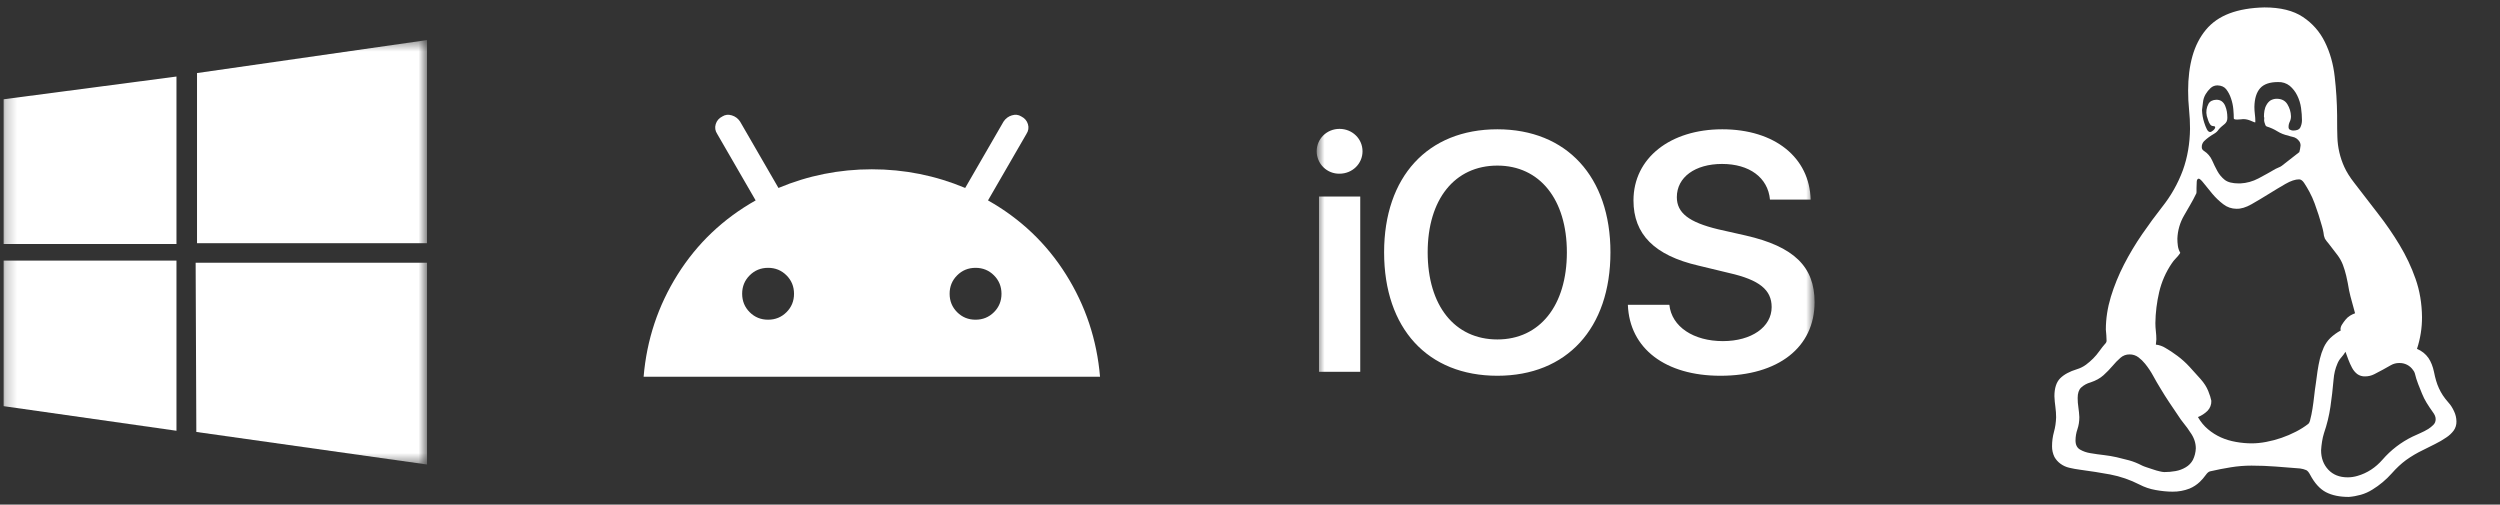 <?xml version="1.0" encoding="UTF-8"?> <svg xmlns="http://www.w3.org/2000/svg" width="218" height="44" viewBox="0 0 218 44" fill="none"><rect x="0" y="0" width="218" height="44" fill="#333333" stroke="none"/><g clip-path="url(#clip0_1906_605)"><mask id="mask0_1906_605" style="mask-type:luminance" maskUnits="userSpaceOnUse" x="0" y="3" width="38" height="38"><path d="M37.236 3.493H0.225V40.505H37.236V3.493Z" fill="white"></path></mask><g mask="url(#mask0_1906_605)"><path d="M15.388 6.674L0.225 8.668V21.275H15.388V6.674ZM0.225 35.404L15.388 37.562V22.723H0.225V35.404ZM17.06 22.913L17.12 37.666L37.236 40.505V22.913H17.06Z" fill="white"></path><path d="M17.18 6.371L37.235 3.493V21.208H17.18V6.371Z" fill="white"></path></g><path d="M56.123 32.853C56.394 29.627 57.382 26.657 59.086 23.943C60.79 21.23 63.059 19.074 65.892 17.476L62.545 11.687C62.364 11.415 62.319 11.129 62.41 10.828C62.5 10.526 62.696 10.3 62.998 10.149C63.239 9.998 63.51 9.968 63.812 10.059C64.113 10.149 64.354 10.33 64.535 10.601L67.882 16.39C70.475 15.305 73.188 14.762 76.023 14.762C78.857 14.762 81.571 15.305 84.164 16.39L87.51 10.601C87.691 10.33 87.933 10.149 88.234 10.059C88.535 9.968 88.807 9.998 89.048 10.149C89.35 10.3 89.545 10.526 89.636 10.828C89.726 11.129 89.681 11.415 89.501 11.687L86.154 17.476C88.988 19.074 91.257 21.23 92.959 23.943C94.662 26.657 95.65 29.627 95.923 32.853H56.123ZM66.978 27.878C67.611 27.878 68.146 27.659 68.584 27.221C69.022 26.784 69.24 26.249 69.239 25.617C69.239 24.983 69.02 24.448 68.582 24.01C68.144 23.573 67.609 23.354 66.978 23.355C66.344 23.355 65.809 23.574 65.371 24.012C64.933 24.45 64.715 24.985 64.716 25.617C64.716 26.25 64.935 26.785 65.373 27.223C65.811 27.661 66.346 27.879 66.978 27.878ZM85.068 27.878C85.701 27.878 86.237 27.659 86.675 27.221C87.113 26.784 87.33 26.249 87.33 25.617C87.33 24.983 87.11 24.448 86.673 24.01C86.235 23.573 85.7 23.354 85.068 23.355C84.435 23.355 83.9 23.574 83.462 24.012C83.024 24.45 82.806 24.985 82.807 25.617C82.807 26.25 83.026 26.785 83.463 27.223C83.901 27.661 84.436 27.879 85.068 27.878Z" fill="white"></path><mask id="mask1_1906_605" style="mask-type:luminance" maskUnits="userSpaceOnUse" x="114" y="0" width="45" height="44"><path d="M158.232 0.292H114.814V43.71H158.232V0.292Z" fill="white"></path></mask><g mask="url(#mask1_1906_605)"><path d="M116.805 11.238C115.693 11.238 114.814 12.107 114.814 13.192C114.814 13.452 114.866 13.709 114.967 13.948C115.067 14.188 115.214 14.405 115.4 14.587C115.585 14.768 115.805 14.912 116.046 15.008C116.287 15.104 116.545 15.151 116.805 15.146C117.926 15.146 118.812 14.277 118.812 13.192C118.812 12.107 117.926 11.238 116.805 11.238ZM130.571 11.274C124.493 11.274 120.694 15.417 120.694 22.002C120.694 28.642 124.493 32.766 130.571 32.766C136.614 32.766 140.431 28.642 140.431 22.002C140.431 15.417 136.614 11.274 130.571 11.274ZM150.182 11.274C145.659 11.274 142.439 13.771 142.439 17.48C142.439 20.428 144.266 22.274 148.102 23.16L150.797 23.811C153.42 24.408 154.488 25.277 154.488 26.778C154.488 28.515 152.732 29.745 150.236 29.745C147.685 29.745 145.768 28.497 145.568 26.579H141.95C142.095 30.414 145.243 32.766 150.019 32.766C155.066 32.766 158.232 30.288 158.232 26.344C158.232 23.25 156.423 21.496 152.226 20.537L149.82 19.994C147.269 19.379 146.22 18.565 146.22 17.19C146.22 15.453 147.812 14.296 150.164 14.296C152.534 14.296 154.162 15.472 154.342 17.407H157.888C157.798 13.753 154.776 11.274 150.182 11.274ZM130.571 14.44C134.262 14.44 136.631 17.389 136.631 22.002C136.631 26.651 134.262 29.6 130.571 29.6C126.845 29.6 124.493 26.651 124.493 22.002C124.493 17.389 126.845 14.44 130.571 14.44ZM115.015 17.136V32.422H118.613V17.136H115.014H115.015Z" fill="white"></path></g><path d="M210.761 30.424C211.165 30.586 211.513 30.861 211.762 31.217C211.986 31.55 212.144 31.954 212.243 32.426C212.296 32.704 212.36 32.96 212.43 33.2C212.561 33.65 212.758 34.078 213.014 34.471C213.139 34.665 213.308 34.879 213.516 35.117C213.695 35.311 213.855 35.562 213.996 35.867C214.127 36.14 214.197 36.439 214.202 36.742C214.212 37.033 214.125 37.32 213.954 37.556C213.78 37.785 213.567 37.983 213.327 38.141C213.006 38.362 212.672 38.557 212.326 38.725C211.978 38.891 211.632 39.064 211.284 39.246C210.766 39.493 210.27 39.786 209.803 40.121C209.387 40.428 208.968 40.815 208.551 41.29C208.066 41.834 207.504 42.304 206.883 42.686C206.566 42.887 206.222 43.042 205.861 43.145C205.514 43.241 205.167 43.305 204.82 43.332C204.014 43.332 203.347 43.193 202.818 42.916C202.29 42.638 201.831 42.131 201.441 41.394C201.329 41.183 201.219 41.053 201.107 40.996C200.934 40.923 200.752 40.874 200.565 40.85L198.454 40.684C197.76 40.631 197.053 40.602 196.33 40.602C195.729 40.602 195.129 40.651 194.536 40.746C193.925 40.844 193.319 40.962 192.721 41.101C192.598 41.127 192.473 41.234 192.347 41.413C192.191 41.63 192.016 41.833 191.824 42.019C191.564 42.266 191.261 42.465 190.93 42.603C190.458 42.788 189.955 42.879 189.448 42.873C188.989 42.873 188.496 42.825 187.967 42.729C187.473 42.643 186.995 42.481 186.55 42.248C185.748 41.838 184.892 41.543 184.006 41.373C183.171 41.221 182.29 41.079 181.358 40.956C181.049 40.916 180.743 40.86 180.44 40.788C180.16 40.725 179.897 40.604 179.666 40.433C179.454 40.277 179.279 40.078 179.148 39.849C179.006 39.557 178.934 39.236 178.938 38.912C178.938 38.48 178.994 38.063 179.106 37.66C179.218 37.26 179.279 36.833 179.293 36.39C179.293 36.083 179.271 35.784 179.231 35.493C179.187 35.181 179.158 34.868 179.145 34.553C179.145 33.846 179.314 33.325 179.647 32.989C179.981 32.656 180.467 32.391 181.108 32.196C181.393 32.11 181.66 31.977 181.9 31.801C182.121 31.635 182.329 31.454 182.525 31.26C182.723 31.06 182.905 30.844 183.067 30.614C183.235 30.376 183.422 30.139 183.63 29.904C183.672 29.85 183.694 29.785 183.694 29.717C183.694 29.549 183.686 29.389 183.672 29.236L183.63 28.735C183.63 27.79 183.777 26.84 184.067 25.879C184.361 24.918 184.743 23.984 185.215 23.063C185.687 22.147 186.217 21.263 186.8 20.415C187.383 19.569 187.962 18.781 188.53 18.058C189.302 17.091 189.915 16.007 190.345 14.847C190.746 13.737 190.956 12.525 190.97 11.217C190.97 10.665 190.943 10.115 190.887 9.573C190.831 9.019 190.803 8.462 190.804 7.905C190.804 6.792 190.93 5.791 191.178 4.902C191.429 4.011 191.818 3.247 192.347 2.607C192.875 1.966 193.564 1.488 194.411 1.168C195.262 0.848 196.276 0.674 197.456 0.647C198.863 0.647 199.981 0.925 200.817 1.483C201.649 2.038 202.29 2.767 202.733 3.672C203.178 4.574 203.464 5.583 203.587 6.696C203.715 7.806 203.785 8.932 203.797 10.072V10.427C203.797 10.998 203.803 11.505 203.819 11.948C203.844 12.849 204.049 13.736 204.422 14.556C204.617 14.986 204.908 15.453 205.298 15.952C205.965 16.83 206.648 17.714 207.342 18.603C208.036 19.491 208.669 20.41 209.237 21.352C209.808 22.299 210.276 23.287 210.636 24.315C210.999 25.345 211.186 26.455 211.199 27.651C211.203 28.594 211.055 29.528 210.761 30.424ZM193.268 8.698C193.46 8.698 193.621 8.746 193.749 8.842C193.879 8.946 193.979 9.084 194.039 9.239C194.107 9.4 194.155 9.567 194.184 9.738C194.21 9.907 194.226 10.08 194.226 10.262C194.231 10.376 194.209 10.49 194.162 10.595C194.117 10.684 194.053 10.762 193.975 10.825L193.725 11.033C193.635 11.109 193.552 11.192 193.476 11.281C193.376 11.437 193.24 11.566 193.078 11.658C192.913 11.754 192.753 11.858 192.598 11.97C192.45 12.077 192.311 12.196 192.181 12.325C192.117 12.395 192.068 12.477 192.035 12.566C192.003 12.655 191.989 12.751 191.995 12.845C191.995 12.971 192.056 13.075 192.181 13.158C192.493 13.354 192.74 13.637 192.892 13.972C193.031 14.292 193.185 14.604 193.351 14.911C193.516 15.216 193.732 15.472 193.996 15.683C194.261 15.891 194.672 15.995 195.224 15.995H195.352C195.908 15.968 196.436 15.821 196.938 15.557C197.437 15.293 197.939 15.015 198.438 14.722C198.525 14.673 198.617 14.632 198.71 14.599C198.807 14.564 198.898 14.515 198.98 14.452L200.501 13.264C200.528 13.175 200.549 13.084 200.565 12.992C200.582 12.895 200.596 12.797 200.608 12.699C200.613 12.566 200.575 12.435 200.501 12.325C200.433 12.228 200.349 12.143 200.253 12.074C200.147 12.001 200.025 11.952 199.898 11.93C199.771 11.904 199.646 11.869 199.525 11.823C199.192 11.755 198.873 11.628 198.585 11.449C198.298 11.271 197.989 11.131 197.667 11.033C197.614 11.017 197.571 10.977 197.541 10.908C197.51 10.825 197.482 10.742 197.458 10.657C197.431 10.569 197.424 10.476 197.437 10.384C197.453 10.315 197.445 10.242 197.416 10.176C197.416 10.011 197.429 9.837 197.458 9.656C197.488 9.472 197.551 9.295 197.646 9.135C197.727 8.987 197.841 8.859 197.979 8.762C198.144 8.666 198.33 8.614 198.521 8.612C198.953 8.612 199.266 8.772 199.461 9.093C199.655 9.413 199.76 9.76 199.772 10.133C199.776 10.3 199.74 10.464 199.668 10.614C199.597 10.756 199.561 10.914 199.562 11.073C199.562 11.185 199.599 11.26 199.668 11.303C199.752 11.349 199.846 11.377 199.941 11.385C200.261 11.385 200.466 11.311 200.565 11.158C200.678 10.947 200.735 10.71 200.731 10.47C200.731 10.149 200.704 9.795 200.651 9.405C200.598 9.028 200.484 8.662 200.315 8.321C200.159 8.001 199.939 7.717 199.668 7.486C199.379 7.256 199.016 7.138 198.646 7.155C197.925 7.155 197.402 7.334 197.082 7.697C196.762 8.057 196.597 8.599 196.583 9.322C196.583 9.53 196.597 9.738 196.623 9.947C196.65 10.158 196.666 10.366 196.666 10.574C196.666 10.643 196.658 10.678 196.644 10.678C196.601 10.669 196.559 10.654 196.519 10.635C196.436 10.602 196.353 10.567 196.271 10.531C196.169 10.488 196.063 10.453 195.956 10.427C195.779 10.384 195.594 10.377 195.414 10.406C195.303 10.42 195.192 10.427 195.08 10.427C194.885 10.427 194.786 10.392 194.786 10.323C194.786 10.115 194.776 9.851 194.747 9.53C194.72 9.21 194.651 8.89 194.539 8.569C194.446 8.284 194.305 8.017 194.122 7.779C193.954 7.571 193.706 7.459 193.372 7.446C193.148 7.441 192.931 7.523 192.767 7.675C192.595 7.834 192.448 8.016 192.329 8.217C192.201 8.434 192.122 8.676 192.099 8.927C192.077 9.15 192.049 9.373 192.016 9.594C192.027 9.963 192.09 10.328 192.203 10.678C192.273 10.9 192.35 11.094 192.433 11.263C192.515 11.428 192.614 11.511 192.726 11.511C192.793 11.511 192.886 11.463 192.996 11.367C193.108 11.268 193.164 11.18 193.164 11.094C193.164 11.052 193.142 11.025 193.1 11.012C193.06 10.998 193.017 10.991 192.974 10.99C192.878 10.99 192.793 10.942 192.724 10.844C192.652 10.741 192.596 10.629 192.558 10.51C192.515 10.379 192.473 10.247 192.433 10.115C192.349 9.755 192.402 9.377 192.579 9.053C192.705 8.828 192.934 8.711 193.268 8.698ZM188.72 41.165C189.053 41.165 189.382 41.138 189.702 41.079C190.019 41.025 190.323 40.912 190.599 40.746C190.863 40.593 191.08 40.369 191.223 40.1C191.376 39.787 191.461 39.446 191.475 39.099C191.475 38.85 191.432 38.604 191.349 38.37C191.264 38.131 191.144 37.907 190.994 37.703C190.829 37.442 190.648 37.191 190.452 36.953C190.256 36.714 190.075 36.462 189.91 36.2C189.65 35.819 189.393 35.436 189.136 35.052C188.888 34.679 188.637 34.284 188.389 33.865C188.169 33.51 187.96 33.148 187.761 32.781C187.558 32.406 187.32 32.051 187.052 31.719C186.882 31.507 186.687 31.318 186.47 31.155C186.247 30.988 185.975 30.9 185.696 30.905C185.405 30.9 185.123 31.005 184.906 31.198C184.657 31.415 184.427 31.651 184.217 31.905C183.971 32.194 183.706 32.466 183.425 32.72C183.131 32.984 182.757 33.192 182.298 33.344C181.988 33.428 181.701 33.585 181.465 33.803C181.27 33.998 181.172 34.297 181.172 34.7C181.172 34.978 181.193 35.255 181.236 35.533C181.276 35.81 181.305 36.091 181.318 36.368C181.318 36.742 181.265 37.097 181.151 37.431C181.042 37.746 180.987 38.077 180.985 38.41C180.985 38.786 181.118 39.051 181.38 39.203C181.647 39.358 181.943 39.462 182.277 39.515C182.696 39.587 183.091 39.641 183.467 39.683C183.841 39.726 184.209 39.79 184.572 39.87C184.932 39.956 185.293 40.044 185.656 40.142C186.016 40.239 186.4 40.393 186.803 40.602C186.884 40.642 187.012 40.692 187.177 40.746L187.74 40.932C187.949 41.005 188.144 41.061 188.325 41.101C188.454 41.135 188.586 41.157 188.72 41.165ZM196.354 38.661C196.743 38.661 197.16 38.621 197.605 38.536C198.513 38.365 199.391 38.063 200.21 37.639C200.592 37.444 200.955 37.215 201.294 36.953C201.328 36.915 201.357 36.873 201.38 36.827C201.406 36.774 201.427 36.717 201.441 36.659V36.638C201.523 36.334 201.593 35.997 201.649 35.637C201.707 35.27 201.756 34.901 201.796 34.532C201.837 34.163 201.885 33.794 201.943 33.427C201.996 33.067 202.046 32.712 202.087 32.365C202.143 31.991 202.212 31.628 202.295 31.281C202.38 30.934 202.49 30.606 202.629 30.299C202.766 29.996 202.957 29.722 203.192 29.487C203.466 29.224 203.775 28.999 204.11 28.82V28.777L204.089 28.716C204.094 28.574 204.137 28.437 204.214 28.318C204.308 28.165 204.412 28.019 204.526 27.881C204.637 27.74 204.772 27.62 204.924 27.526C205.063 27.442 205.21 27.372 205.362 27.317C205.278 26.982 205.187 26.648 205.089 26.316C204.993 25.986 204.909 25.652 204.839 25.315C204.77 24.889 204.688 24.465 204.59 24.045C204.513 23.719 204.415 23.398 204.297 23.084C204.178 22.778 204.016 22.491 203.817 22.23C203.611 21.952 203.352 21.616 203.048 21.229C202.931 21.099 202.826 20.96 202.733 20.813C202.66 20.647 202.619 20.47 202.61 20.29C202.577 20.107 202.535 19.926 202.484 19.748C202.297 19.072 202.081 18.404 201.839 17.746C201.711 17.394 201.557 17.053 201.38 16.724C201.238 16.46 201.085 16.203 200.92 15.952C200.782 15.744 200.635 15.64 200.483 15.64C200.149 15.64 199.751 15.773 199.292 16.038C198.836 16.302 198.347 16.593 197.835 16.913C197.32 17.233 196.821 17.532 196.332 17.81C195.846 18.087 195.409 18.218 195.019 18.205C194.603 18.205 194.199 18.066 193.871 17.81C193.518 17.541 193.196 17.233 192.91 16.892C192.619 16.545 192.376 16.246 192.181 15.995C191.987 15.744 191.843 15.605 191.744 15.579C191.635 15.579 191.571 15.661 191.557 15.827C191.542 16.014 191.535 16.202 191.536 16.39V16.745C191.536 16.83 191.522 16.884 191.493 16.913C191.341 17.233 191.173 17.546 190.994 17.85C190.813 18.157 190.633 18.469 190.452 18.79C190.092 19.405 189.892 20.1 189.867 20.813C189.867 21.021 189.881 21.229 189.91 21.437C189.937 21.645 190.006 21.848 190.119 22.043L190.076 22.123C189.969 22.272 189.85 22.412 189.721 22.542C189.589 22.676 189.471 22.823 189.369 22.98C188.858 23.734 188.49 24.576 188.282 25.462C188.074 26.351 187.962 27.256 187.949 28.171C187.949 28.409 187.964 28.646 187.991 28.881C188.018 29.119 188.034 29.354 188.034 29.591C188.033 29.668 188.026 29.745 188.013 29.821C187.999 29.897 187.992 29.974 187.991 30.05C188.288 30.084 188.573 30.183 188.827 30.341C189.147 30.523 189.494 30.753 189.867 31.03C190.241 31.308 190.599 31.628 190.932 31.991C191.266 32.351 191.584 32.704 191.891 33.053C192.198 33.4 192.419 33.747 192.558 34.094C192.697 34.441 192.788 34.727 192.828 34.948C192.835 35.11 192.809 35.271 192.752 35.422C192.694 35.573 192.606 35.711 192.494 35.826C192.255 36.06 191.971 36.244 191.661 36.368C191.899 36.785 192.19 37.14 192.537 37.431C192.884 37.724 193.26 37.959 193.663 38.141C194.066 38.322 194.504 38.453 194.977 38.536C195.448 38.621 195.91 38.661 196.354 38.661ZM204.716 41.624C205.007 41.624 205.292 41.581 205.57 41.498C205.99 41.378 206.391 41.195 206.758 40.956C207.121 40.719 207.452 40.428 207.758 40.078C208.484 39.242 209.371 38.561 210.366 38.077L211.055 37.764C211.292 37.661 211.521 37.543 211.741 37.409C211.9 37.308 212.048 37.19 212.181 37.057C212.249 36.992 212.302 36.914 212.338 36.828C212.373 36.741 212.391 36.648 212.39 36.555C212.39 36.448 212.368 36.342 212.326 36.243C212.276 36.132 212.213 36.027 212.139 35.931C211.949 35.666 211.768 35.394 211.597 35.117C211.442 34.864 211.309 34.599 211.199 34.324L210.865 33.491C210.745 33.185 210.647 32.871 210.572 32.551C210.543 32.453 210.494 32.361 210.428 32.282C210.294 32.081 210.111 31.918 209.896 31.808C209.681 31.699 209.441 31.646 209.2 31.655C208.951 31.654 208.706 31.718 208.49 31.841L207.78 32.239C207.533 32.376 207.283 32.508 207.03 32.634C206.784 32.758 206.513 32.822 206.237 32.821C205.991 32.832 205.748 32.759 205.548 32.615C205.357 32.463 205.2 32.271 205.089 32.052C204.971 31.83 204.867 31.6 204.778 31.364L204.526 30.675C204.417 30.854 204.293 31.021 204.153 31.177C204.01 31.336 203.897 31.52 203.819 31.719C203.637 32.135 203.526 32.599 203.486 33.115C203.416 33.921 203.326 34.705 203.213 35.471C203.099 36.252 202.911 37.021 202.653 37.767C202.579 38.005 202.523 38.249 202.484 38.496C202.443 38.751 202.414 39.008 202.399 39.267C202.399 39.947 202.61 40.511 203.027 40.956C203.443 41.4 204.006 41.624 204.716 41.624Z" fill="white"></path></g><defs><clipPath id="clip0_1906_605"><rect width="217.412" height="44" fill="white" transform="translate(0.295)"></rect></clipPath></defs></svg> 